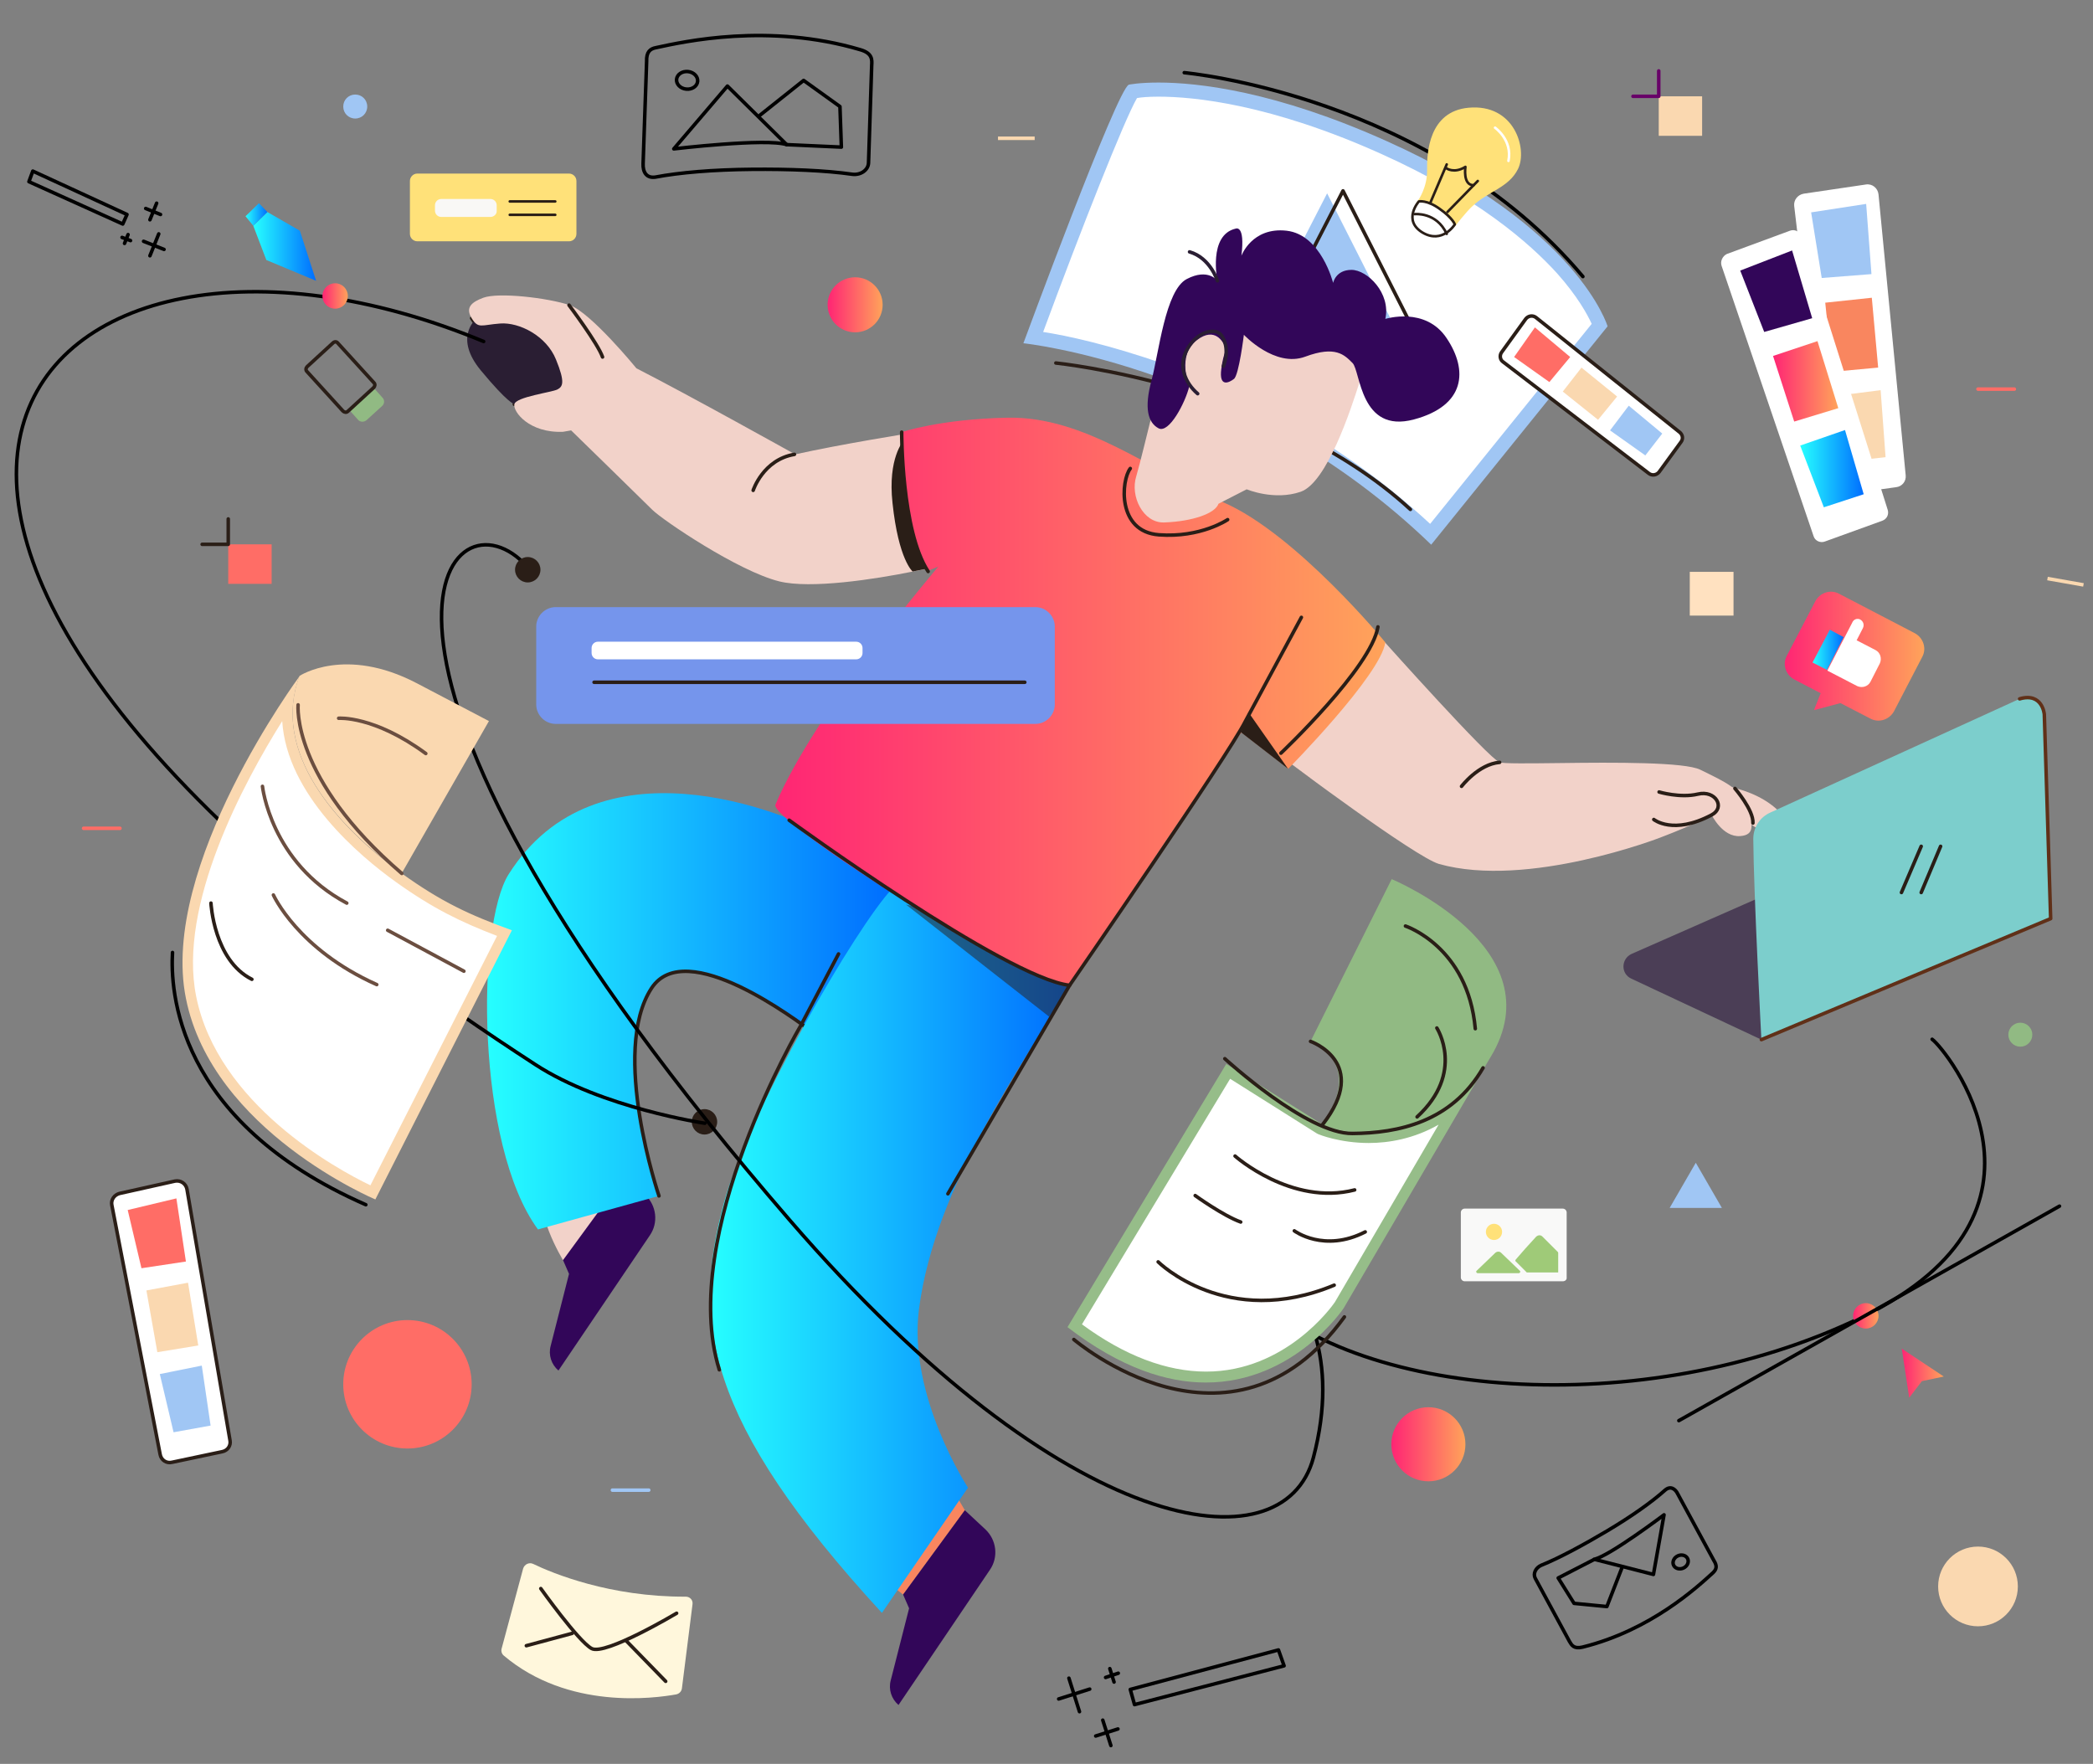 <?xml version="1.0" encoding="utf-8"?>
<!-- Generator: Adobe Illustrator 26.1.0, SVG Export Plug-In . SVG Version: 6.00 Build 0)  -->
<svg version="1.1" xmlns="http://www.w3.org/2000/svg" xmlns:xlink="http://www.w3.org/1999/xlink" x="0px" y="0px"
	 viewBox="0 0 593.3 500" style="enable-background:new 0 0 593.3 500;" xml:space="preserve">
<rect x="0" y="0" width="593.3" height="500" fill="#808080" stroke="none"/>
<style type="text/css">
	.st0{fill:#FFFFFF;}
	.st1{fill:#A0C6F4;}
	.st2{fill:none;stroke:#2A1E17;stroke-linecap:round;stroke-linejoin:round;stroke-miterlimit:10;}
	.st3{fill:none;stroke:#000000;stroke-linecap:round;stroke-linejoin:round;stroke-miterlimit:10;}
	.st4{fill:#2A1E17;}
	.st5{fill:#EAECEC;}
	.st6{fill:#F9865F;}
	.st7{fill:#F2D2C9;}
	.st8{fill:#320659;}
	.st9{fill:#2A1E33;}
	.st10{fill:url(#SVGID_1_);}
	.st11{fill:url(#SVGID_00000175305146046585799130000002961138318349878144_);}
	.st12{opacity:0.5;fill:#2A1E17;}
	.st13{fill:url(#SVGID_00000003066945451005872050000002452686631566342291_);}
	.st14{fill:none;stroke:#2A1E33;stroke-linecap:round;stroke-linejoin:round;stroke-miterlimit:10;}
	.st15{fill:url(#SVGID_00000166651450470442656220000010771089716721225347_);}
	.st16{fill:url(#SVGID_00000114776558581471758570000011888026413844462251_);}
	.st17{fill:url(#SVGID_00000080167761802428171730000009024189074196625067_);}
	.st18{fill:#FAD8B0;}
	.st19{fill:#4B3E56;}
	.st20{fill:#7CCECC;}
	.st21{fill:none;stroke:#603018;stroke-linecap:round;stroke-linejoin:round;stroke-miterlimit:10;}
	.st22{fill:#FF6D66;}
	.st23{fill:url(#SVGID_00000157298166086719331570000007708972345549335209_);}
	.st24{fill:#FFF7DC;}
	.st25{fill:#FFE1C0;}
	.st26{fill:#FFFFFF;stroke:#2A1E17;stroke-linecap:round;stroke-linejoin:round;stroke-miterlimit:10;}
	.st27{fill:url(#SVGID_00000026123856130286605810000009421628103950481822_);}
	.st28{fill:url(#SVGID_00000163046820970625158950000007029054664928267906_);}
	.st29{fill:#7595EC;}
	.st30{fill:#91BA83;}
	.st31{fill:none;stroke:#680068;stroke-linecap:round;stroke-linejoin:round;stroke-miterlimit:10;}
	.st32{fill:url(#SVGID_00000047771021168054632150000010568326587736148926_);}
	.st33{fill:url(#SVGID_00000169548638797136114950000012623576700538652062_);}
	.st34{fill:url(#SVGID_00000182498066978056412220000000825037002950279076_);}
	.st35{fill:url(#SVGID_00000022554524081991346300000006980711374249139877_);}
	.st36{fill:none;stroke:#6B4E40;stroke-linecap:round;stroke-linejoin:round;stroke-miterlimit:10;}
	.st37{fill:#96BD89;}
	.st38{fill:none;stroke:#FF6D66;stroke-linecap:round;stroke-linejoin:round;stroke-miterlimit:10;}
	.st39{fill:none;stroke:#FAD8B0;stroke-miterlimit:10;}
	.st40{fill:none;stroke:#A0C6F4;stroke-linecap:round;stroke-linejoin:round;stroke-miterlimit:10;}
	.st41{fill:#FFE179;stroke:#FFE179;stroke-width:0.722;stroke-miterlimit:10;}
	.st42{fill:none;stroke:#2A1E17;stroke-width:0.722;stroke-linecap:round;stroke-linejoin:round;stroke-miterlimit:10;}
	.st43{fill:none;stroke:#FFFFFF;stroke-width:0.722;stroke-linecap:round;stroke-linejoin:round;stroke-miterlimit:10;}
	.st44{fill:#F9F9F8;}
	.st45{fill:#9FCA78;}
	.st46{fill:#FFE179;}
	.st47{fill:#F9F8F6;}
	.st48{fill:url(#SVGID_00000156574414622170856460000017123960270845817986_);}
	.st49{fill:url(#SVGID_00000093146126445769068700000005907156098870747065_);}
</style>
<g id="BACKGROUND">
</g>
<g id="OBJECTS">
	<g>
		<g>
			<path class="st0" d="M405.5,151.4c-46-43.5-100.4-53.9-112.7-55.8c9.6-25.9,24.7-65.2,28.1-69.8c1-0.2,3.6-0.5,7.5-0.5
				c10.3,0,32.3,2.1,64.1,16.4c47.1,21.2,58.9,45.2,61,50.2L405.5,151.4z"/>
			<path class="st1" d="M328.4,27.4c10.1,0,31.8,2.1,63.3,16.3c26.9,12.1,41.8,25.1,49.7,33.8c5.8,6.5,8.6,11.7,9.8,14.3l-45.8,56.7
				c-26.7-24.7-55.8-38.3-75.7-45.4c-15.3-5.4-27.5-8-34-9c10.8-29.2,23-60.1,26.6-66.3C323.3,27.6,325.4,27.4,328.4,27.4
				 M328.4,23.4c-5.6,0-8.4,0.6-8.4,0.6c-3.3,1.1-29.9,73.3-29.9,73.3s63.2,6.5,115.6,57.1l50-61.9c0,0-8.3-28.1-62.4-52.4
				C361.6,25.8,339.5,23.4,328.4,23.4L328.4,23.4z"/>
		</g>
		<path class="st2" d="M299.3,102.9c0,0,62.2,6.3,100.5,41.5"/>
		<polygon class="st1" points="353,99.9 376.2,54.8 400,101.8 		"/>
		<polygon class="st2" points="357.5,99.2 380.7,54.1 404.6,101.2 		"/>
	</g>
	<path class="st3" d="M335.7,20.6c0,0,69.7,6.3,113,57.8"/>
	<path class="st4" d="M371.4,220.5c-3.8-2.8-6.3-4.7-6.3-4.7c1.1-1.4,17.8-19.3,27.6-33.7C392.6,182.1,372.9,221.7,371.4,220.5z"/>
	<path class="st2" d="M133.7,90.2c1.9,3.1,2.7,1.9,8.1,1.5c5.4-0.4,13.1,3.5,15.8,10.2c2.7,6.6,1.9,7.7,0.4,8.5
		c-1.5,0.8-11.8,2.1-12.2,4.2"/>
	<path class="st5" d="M177.2,441.9"/>
	<polygon class="st6" points="273.5,428.1 268.7,419.9 251.5,448.5 256,452 	"/>
	<path class="st7" d="M159.6,357.2c0,0-8.9-14.5-5.1-21.5l28.4,3L159.6,357.2z"/>
	<path class="st8" d="M159.6,357.2l1.7,3.9l-5.2,20.4c-0.7,2.6,0.2,5.3,2.2,7l0,0l25.9-38.3c2.5-3.6,1.9-8.5-1.3-11.5l-5.8-5.4
		L159.6,357.2z"/>
	<path class="st9" d="M145.7,114.5c8.1-0.2,18.4-0.7,16.4-6.9c-2.1-6.2-9.8-21.6-27.3-17c0,0-6.2,5.1,1.5,14.4
		C144,114.3,145.7,114.5,145.7,114.5z"/>
	<linearGradient id="SVGID_1_" gradientUnits="userSpaceOnUse" x1="138.024" y1="286.808" x2="252.968" y2="286.808">
		<stop  offset="0" style="stop-color:#26FFFF"/>
		<stop  offset="1" style="stop-color:#006DFF"/>
	</linearGradient>
	<path class="st10" d="M186.8,339c0,0-13.9-40.9-2.1-58.9c9.7-14.8,41.3,9.3,45.7,12.5l22.6-40.9c0,0-5.2-7.3-18.1-14.5
		c-12.8-7.2-65.8-28.7-90.7,10.6c-9.2,14.5-9.3,76.8,8.3,100.7L186.8,339z"/>
	<path class="st2" d="M186.8,339c0,0-13.9-40.9-2.1-58.9c9.7-14.8,41.3,9.3,45.7,12.5"/>
	
		<linearGradient id="SVGID_00000080166821598605537900000011604100064516781470_" gradientUnits="userSpaceOnUse" x1="201.29" y1="354.489" x2="303.152" y2="354.489">
		<stop  offset="0" style="stop-color:#26FFFF"/>
		<stop  offset="1" style="stop-color:#006DFF"/>
	</linearGradient>
	<path style="fill:url(#SVGID_00000080166821598605537900000011604100064516781470_);" d="M253,251.8
		c-10.3,10.8-40.8,63.6-47.7,88.9c-9.2,33.7-5.7,61.7,44.7,116.5l24.4-35.5c0,0-17.1-26-13.9-50.6c4.6-35.5,29.9-69.9,42.7-91.8
		L253,251.8z"/>
	<polygon class="st12" points="256.8,256.4 297.4,288.2 309.5,269.8 	"/>
	<path class="st7" d="M489.9,222.9c6.3,1.4,11.1,3.8,14.5,7.2c3.3,3.5,1.8,5.3,0.6,6.3c-1.2,1.1-5.9-0.2-9.9-3.8
		S489.9,222.9,489.9,222.9z"/>
	<path class="st7" d="M365,215.8c1.1-1.4,17.8-19.3,27.6-33.7c0,0,29.4,32.9,32.5,34c1.2,0.4,8.4,0.3,17.3,0.2
		c15.1-0.2,35.2-0.3,39.6,1.9c7.1,3.5,11.3,5.3,13.1,10.3c1.8,5,2.5,8.2-1.8,8.5c-5,0.4-8.1-6-8.1-6s-4,2.4-14.5,6.4
		c0,0-37.6,14.6-62.8,7.5C401.1,242.9,365,215.8,365,215.8z"/>
	<path class="st7" d="M137,84.4c-3.2,1.2-5.2,2.7-3.3,5.8s2.7,1.9,8.1,1.5c5.4-0.4,13.1,3.5,15.8,10.2c2.7,6.6,1.9,7.7,0.4,8.5
		c-1.5,0.8-11.8,2.1-12.2,4.2c-0.4,2.1,4.2,8.2,13.8,7.8l2.3-0.4c0,0,20.1,19.6,23,22.5c2.9,2.9,24.3,17.4,36,20.3
		c8.9,2.2,27.1-0.6,37.9-2.8c5.3-1,8.9-1.9,8.9-1.9s-8.2-14.7-9.8-37.3c0,0-19.5,3.1-32.5,6c0,0-30.3-16.9-45-24.4
		c0,0-12.9-15.8-18.9-17.9C155.2,84.4,141.3,82.8,137,84.4z"/>
	<path class="st4" d="M258.7,162c5.3-1,8.9-1.9,8.9-1.9s-9.9-12.5-11.5-35.1c0,0-4.5,4.8-3.1,17.6C254.7,158.7,258.7,162,258.7,162z
		"/>
	
		<linearGradient id="SVGID_00000097474139232679197830000003014926663458529155_" gradientUnits="userSpaceOnUse" x1="219.655" y1="198.887" x2="392.577" y2="198.887">
		<stop  offset="0" style="stop-color:#FF2574"/>
		<stop  offset="0.999" style="stop-color:#FFA35A"/>
	</linearGradient>
	<path style="fill:url(#SVGID_00000097474139232679197830000003014926663458529155_);" d="M255.6,122.5c0,0,0.3,27.7,7.7,39.2
		l2.7-1.1c0,0-34.9,40.8-46.2,67.5c-1.8,4.4,72.5,51.8,83.5,51.2c0,0,36.2-55.3,48.6-71.7l13.3,10.3c0,0,26.1-26.4,27.5-35.8
		c0,0-25.2-30.7-45.9-39.7c-20.6-9-39.1-24.4-61.2-24C266.3,118.8,255.6,122.5,255.6,122.5z"/>
	<polygon class="st4" points="365.1,217.9 351.8,207.6 353.9,201.9 	"/>
	<path class="st7" d="M385.3,108.6c-2.3,7.2-9.1,28.2-16.6,30.8c-7.5,2.6-15.3-0.7-15.3-0.7l-8,4.1c-0.9,2.7-7.2,5-15.4,5.3
		c-6,0.2-9.7-7.5-7.9-13.1c0.8-2.6,3.9-15.3,3.9-15.3s6.5-23.8,12.4-28.7c6-4.9,11.6-9.8,27.4-3.4
		C390.2,97.5,385.3,108.6,385.3,108.6z"/>
	<path class="st8" d="M337.1,109.6c-1.1,4.5-5.7,13.4-8.7,11.8c-3-1.6-4.1-5.7-2-13.5s3.9-25.6,10-28.8s8.7,0.5,8.7,0.5
		s-2.7-13,5.2-14.8c0,0,2.7-1.2,1.6,7.7c0,0,3-8.2,12.8-7.1c9.8,1.1,13.2,14.8,13.2,14.8s0.7-3.7,5.2-3.7s11.2,6.6,9.6,13.9
		c0,0,11.4-3.6,17.4,5.5c6.1,9.1,5.3,19.1-9.3,23c-15.3,4.1-15.1-13.7-17.4-16c-2.3-2.3-4.8-5-13.4-1.8s-17.4-6.2-17.4-6.2
		s-1.4,11.4-2.8,12.5c-1.4,1.1-4.3,2.5-3.6-2.8c0.7-5.3,1.6-4.8,1.1-6.2c-0.5-1.4-2.9-5.9-8-2C333.5,100.6,337.1,109.6,337.1,109.6z
		"/>
	<path class="st14" d="M339.5,111.6c-3.4-2.9-5.8-7.9-2.8-12.9c3-5,7.9-5.7,9.4-3.8c1.5,1.9,2.1,5.1,0.7,8.9"/>
	<path class="st8" d="M256,452l1.7,3.9l-5.2,20.4c-0.7,2.6,0.2,5.3,2.2,7l0,0l25.9-38.3c2.5-3.6,1.9-8.5-1.3-11.5l-5.8-5.4L256,452z
		"/>
	<path class="st14" d="M345.1,79.6c0,0-2-6.5-7.9-8.2"/>
	<line class="st0" x1="218.9" y1="226.2" x2="290.7" y2="125.8"/>
	<path class="st2" d="M320.4,132.8c-2.6,3.4-3.8,17.9,8.1,18.8c11.9,0.9,19.5-4.3,19.5-4.3"/>
	<path class="st2" d="M161.3,86.5c0,0,8.2,10.9,9.5,14.7"/>
	<path class="st2" d="M468.8,232.3c0,0,5.5,4.5,16.4-1.3c4-2.1,1.1-7.1-3.9-5.9s-11-0.6-11-0.6"/>
	<path class="st2" d="M491.8,223.5c0,0,5.3,6.1,5.1,9.8"/>
	<path class="st2" d="M414.3,222.9c0,0,4.8-6.3,10.8-6.8"/>
	<path class="st2" d="M213.5,139c0,0,2.8-8.7,11.7-10.2"/>
	<path class="st2" d="M237.7,270.4L227,290.7c0,0-35,59.3-23.1,97.6"/>
	<path class="st2" d="M268.7,338.4l34.5-59.1c0,0,45.2-65.5,49.8-74.8l15.9-29.5"/>
	<path class="st2" d="M223.7,232.5c0,0,61.3,44.7,79.5,46.8"/>
	<path class="st2" d="M255.6,122.5c0,0-0.1,28,7.5,39.5"/>
	<path class="st2" d="M390.6,177.7c-1.9,11.6-27.5,35.8-27.5,35.8"/>
	<path class="st4" d="M384.6,211.7"/>
	<path class="st6" d="M499.3,294.7"/>
	<circle class="st4" cx="199.7" cy="318" r="3.6"/>
	
		<linearGradient id="SVGID_00000023266675155316927630000003578874923722933128_" gradientUnits="userSpaceOnUse" x1="539.146" y1="389.228" x2="551.019" y2="389.228">
		<stop  offset="0" style="stop-color:#FF2574"/>
		<stop  offset="0.999" style="stop-color:#FFA35A"/>
	</linearGradient>
	<polygon style="fill:url(#SVGID_00000023266675155316927630000003578874923722933128_);" points="541.2,396.2 539.1,382.3 
		551,390.2 544.8,391.5 	"/>
	<path class="st3" d="M147.4,158.6c-22.5-19.9-59.7,29.7,76.4,187.2c78.5,90.9,140.1,99,148.5,67.4c15-56.7-39.1-71.1-19-48.9
		c29.3,32.3,112.6,39.1,174.6,9c61.2-29.8,23.6-76,19.8-78.7"/>
	
		<linearGradient id="SVGID_00000036226410205021855380000004257167244625352580_" gradientUnits="userSpaceOnUse" x1="525.237" y1="373.04" x2="532.516" y2="373.04">
		<stop  offset="0" style="stop-color:#FF2574"/>
		<stop  offset="0.999" style="stop-color:#FFA35A"/>
	</linearGradient>
	<circle style="fill:url(#SVGID_00000036226410205021855380000004257167244625352580_);" cx="528.9" cy="373" r="3.6"/>
	<line class="st3" x1="475.9" y1="402.7" x2="583.8" y2="341.9"/>
	<circle class="st4" cx="149.6" cy="161.5" r="3.6"/>
	
		<linearGradient id="SVGID_00000029763799480468630070000011805682099747368600_" gradientUnits="userSpaceOnUse" x1="234.619" y1="86.357" x2="250.235" y2="86.357">
		<stop  offset="0" style="stop-color:#FF2574"/>
		<stop  offset="0.999" style="stop-color:#FFA35A"/>
	</linearGradient>
	<circle style="fill:url(#SVGID_00000029763799480468630070000011805682099747368600_);" cx="242.4" cy="86.4" r="7.8"/>
	<g>
		<path class="st1" d="M100.7,26.8c-1.9,0-3.4,1.5-3.4,3.4s1.5,3.4,3.4,3.4s3.4-1.5,3.4-3.4S102.6,26.8,100.7,26.8L100.7,26.8z"/>
	</g>
	<circle class="st18" cx="560.7" cy="449.7" r="11.3"/>
	<path class="st19" d="M499.3,294.7l-36.9-17.3c-3-1.4-2.9-5.6,0.1-7l68.6-30.2c1-0.4,2.1-0.4,3.1,0l47.2,20.2L499.3,294.7z"/>
	<path class="st20" d="M497,237.8c0.1,15.3,2.3,56.9,2.3,56.9l82-34.3l-1.8-57.9c-0.1-3.6-3.8-5.9-7-4.4l-70.6,32.2
		C498.9,231.6,497,234.5,497,237.8z"/>
	<path class="st21" d="M499.3,294.7l82-34.3l-1.8-57.9c0,0-0.5-6.3-7-4.4"/>
	<line class="st2" x1="539" y1="253" x2="544.6" y2="239.9"/>
	<line class="st2" x1="544.6" y1="253" x2="550.1" y2="239.9"/>
	<circle class="st22" cx="115.5" cy="392.4" r="18.2"/>
	
		<linearGradient id="SVGID_00000178913322955141802100000006595316721143940026_" gradientUnits="userSpaceOnUse" x1="394.43" y1="409.393" x2="415.45" y2="409.393">
		<stop  offset="0" style="stop-color:#FF2574"/>
		<stop  offset="0.999" style="stop-color:#FFA35A"/>
	</linearGradient>
	<circle style="fill:url(#SVGID_00000178913322955141802100000006595316721143940026_);" cx="404.9" cy="409.4" r="10.5"/>
	<g>
		<path class="st24" d="M151.1,443.3c5.6,2.7,21.8,9.4,43.3,9.3c1.2,0,2.1,1,1.9,2.2l-3,23.8c-0.1,0.8-0.7,1.5-1.6,1.7
			c-6.1,1.1-30.6,4.5-48.9-11c-0.6-0.5-0.8-1.3-0.6-2l6.1-22.7C148.7,443.4,150,442.8,151.1,443.3z"/>
		<path class="st2" d="M153.3,450.3c0,0,10.6,14.9,14.4,17c3.8,2.1,24.1-10,24.1-10"/>
		<line class="st2" x1="177.6" y1="465.2" x2="188.7" y2="476.6"/>
		<line class="st2" x1="162.2" y1="463" x2="149.2" y2="466.5"/>
	</g>
	<rect x="479" y="162.1" class="st25" width="12.4" height="12.4"/>
	<g>
		<polygon class="st1" points="480.7,329.6 484.4,336 488.1,342.4 480.7,342.4 473.3,342.4 477,336 		"/>
	</g>
	<g>
		<path class="st3" d="M182.3,46.4l1-29c-0.1-2.7,1-3.6,2.7-3.9c7.9-1.7,31.9-7.1,57.9,0.6c3.4,1,3.3,2.8,3.2,4.4l-0.9,27.7
			c-0.1,2-2.2,3.5-4.6,3.2c-7.6-1.1-18-1.5-28.5-1.4c-10.9,0.1-20.5,0.9-27.3,2.2C183.2,50.6,182.2,48.7,182.3,46.4z"/>
		<path class="st3" d="M191,42.2l15.2-17.8L223,41C217.2,39.1,191,42.2,191,42.2z"/>
		<polyline class="st3" points="215.5,32.6 227.8,22.8 238.1,30.2 238.5,41.7 223,41 		"/>
		<ellipse transform="matrix(0.101 -0.995 0.995 0.101 152.422 214.196)" class="st3" cx="194.7" cy="22.8" rx="2.5" ry="3"/>
	</g>
	<g>
		<path class="st3" d="M475.6,423.5l10.2,18.8c1.1,1.7,0.7,2.6-0.2,3.5c-4.4,4-17.6,16.3-37,21.1c-2.5,0.6-3.1-0.6-3.7-1.6
			l-9.7-17.9c-0.7-1.3,0.1-3,1.7-3.7c5.2-2.1,12-5.8,18.6-9.7c6.9-4.1,12.7-8.2,16.5-11.6C473.5,421.1,474.9,422,475.6,423.5z"/>
		<path class="st3" d="M471.7,429.4l-3,16.9l-16.8-4.3C456.2,441.1,471.7,429.4,471.7,429.4z"/>
		<polyline class="st3" points="459.7,444.6 455.5,455.4 446.2,454.5 441.7,447.3 451.8,442.1 		"/>
		
			<ellipse transform="matrix(0.909 -0.416 0.416 0.909 -141.064 238.206)" class="st3" cx="476.5" cy="443.1" rx="2.2" ry="1.9"/>
	</g>
	<g>
		<path class="st26" d="M426.1,102.6l41.3,31.6c0.9,0.7,2.2,0.5,2.9-0.4l6.2-8.5c0.7-0.9,0.5-2.1-0.4-2.8L435.4,90
			c-0.9-0.7-2.2-0.5-2.9,0.4l-6.8,9.4C425,100.7,425.2,102,426.1,102.6z"/>
		<polygon class="st22" points="429.2,101.2 439.2,108.3 445.1,101.2 435.1,92.8 		"/>
		<polygon class="st18" points="443,111 453,119 458.4,112.4 448.3,104.2 		"/>
		<polygon class="st1" points="456.4,122 466.4,129.1 471.2,122.9 461.7,115 		"/>
	</g>
	<path class="st0" d="M508.6,58.4l9.4,79.2c0.2,1.7,1.8,3,3.5,2.7l16-2.2c1.7-0.2,2.9-1.7,2.7-3.4l-7.7-79.6
		c-0.2-1.8-1.8-3.1-3.6-2.8l-17.6,2.6C509.6,55.2,508.4,56.7,508.6,58.4z"/>
	<polygon class="st1" points="513.4,60.2 516.4,78.8 530.5,77.7 529,57.8 	"/>
	<polygon class="st6" points="517.4,85.8 519.4,105.4 532.4,104.2 530.6,84.4 	"/>
	<polygon class="st18" points="519.7,112.3 522.6,130.9 534.5,129.6 533.1,110.6 	"/>
	<path class="st0" d="M488,75.3l26.1,76.7c0.4,1.3,1.9,2,3.2,1.5l16.3-5.9c1.3-0.5,1.9-1.8,1.5-3.1l-24.5-77.5
		c-0.4-1.4-1.9-2.1-3.2-1.6l-17.9,6.6C488.3,72.6,487.6,74,488,75.3z"/>
	<polygon class="st8" points="493.3,76.7 500.1,94.1 513.7,90.2 508,71 	"/>
	
		<linearGradient id="SVGID_00000054960915599500530720000014949795641360164256_" gradientUnits="userSpaceOnUse" x1="502.577" y1="108.096" x2="521.062" y2="108.096">
		<stop  offset="0" style="stop-color:#FF2574"/>
		<stop  offset="0.999" style="stop-color:#FFA35A"/>
	</linearGradient>
	<polygon style="fill:url(#SVGID_00000054960915599500530720000014949795641360164256_);" points="502.6,100.9 508.6,119.5 
		521.1,115.7 515.2,96.7 	"/>
	
		<linearGradient id="SVGID_00000153704310492120406040000002730562242728962450_" gradientUnits="userSpaceOnUse" x1="510.267" y1="132.832" x2="528.344" y2="132.832">
		<stop  offset="0" style="stop-color:#26FFFF"/>
		<stop  offset="1" style="stop-color:#006DFF"/>
	</linearGradient>
	<polygon style="fill:url(#SVGID_00000153704310492120406040000002730562242728962450_);" points="510.3,126.3 517,143.8 
		528.3,140.1 523,121.9 	"/>
	<g>
		<path class="st29" d="M293.5,205.2h-136c-3,0-5.5-2.5-5.5-5.5v-22.1c0-3,2.5-5.5,5.5-5.5h136c3,0,5.5,2.5,5.5,5.5v22.1
			C299,202.7,296.5,205.2,293.5,205.2z"/>
		<path class="st0" d="M242.7,186.9h-73.2c-1,0-1.8-0.8-1.8-1.8v-1.4c0-1,0.8-1.8,1.8-1.8h73.2c1,0,1.8,0.8,1.8,1.8v1.4
			C244.5,186.1,243.7,186.9,242.7,186.9z"/>
		<line class="st2" x1="168.4" y1="193.4" x2="290.5" y2="193.4"/>
	</g>
	<g>
		<path class="st30" d="M108.4,112.7l-2.5-2.8l-6.9,6.3l2.5,2.8c0.6,0.7,1.7,0.7,2.4,0.1l4.4-4C109,114.5,109.1,113.4,108.4,112.7z"
			/>
		<path class="st2" d="M95.7,97.2l10.3,11.3c0.4,0.4,0.3,1-0.1,1.4l-7.3,6.7c-0.4,0.4-1,0.3-1.4-0.1L87,105.3
			c-0.4-0.4-0.3-1,0.1-1.4l7.3-6.7C94.8,96.8,95.4,96.8,95.7,97.2z"/>
	</g>
	<g>
		<rect x="64.7" y="154.3" class="st22" width="12.3" height="11.2"/>
		<polyline class="st2" points="64.7,147.1 64.7,154.3 57.3,154.3 		"/>
	</g>
	<rect x="470.2" y="27.3" class="st18" width="12.3" height="11.2"/>
	<polyline class="st31" points="470.2,20.1 470.2,27.3 462.9,27.3 	"/>
	<path class="st3" d="M137.1,96.8c-127.6-52.9-225.9,49,14.7,205c18.9,12.3,48,16.6,48,16.6"/>
	
		<linearGradient id="SVGID_00000168086166850895743350000017987568981226097560_" gradientUnits="userSpaceOnUse" x1="91.368" y1="83.936" x2="98.647" y2="83.936">
		<stop  offset="0" style="stop-color:#FF2574"/>
		<stop  offset="0.999" style="stop-color:#FFA35A"/>
	</linearGradient>
	<circle style="fill:url(#SVGID_00000168086166850895743350000017987568981226097560_);" cx="95" cy="83.9" r="3.6"/>
	<g>
		
			<linearGradient id="SVGID_00000178908157116051194440000000978614163041919130_" gradientUnits="userSpaceOnUse" x1="71.849" y1="69.857" x2="89.589" y2="69.857">
			<stop  offset="0" style="stop-color:#26FFFF"/>
			<stop  offset="1" style="stop-color:#006DFF"/>
		</linearGradient>
		<polygon style="fill:url(#SVGID_00000178908157116051194440000000978614163041919130_);" points="71.8,64 75.8,60.1 85,65.4 
			89.6,79.6 75.5,73.7 		"/>
		
			<linearGradient id="SVGID_00000039101722025512970730000005809852493338432901_" gradientUnits="userSpaceOnUse" x1="69.618" y1="60.775" x2="75.831" y2="60.775">
			<stop  offset="0" style="stop-color:#26FFFF"/>
			<stop  offset="1" style="stop-color:#006DFF"/>
		</linearGradient>
		<polygon style="fill:url(#SVGID_00000039101722025512970730000005809852493338432901_);" points="75.8,60.1 71.8,64 69.6,61.3 
			73.4,57.6 		"/>
		
			<linearGradient id="SVGID_00000047768971488150538790000010437546376500657307_" gradientUnits="userSpaceOnUse" x1="80.45" y1="74.556" x2="89.589" y2="74.556">
			<stop  offset="0" style="stop-color:#26FFFF"/>
			<stop  offset="1" style="stop-color:#006DFF"/>
		</linearGradient>
		<line style="fill:url(#SVGID_00000047768971488150538790000010437546376500657307_);" x1="89.6" y1="79.6" x2="80.5" y2="69.5"/>
	</g>
	<g>
		<path class="st26" d="M31.7,341.6l13.7,70.7c0.3,1.6,1.8,2.6,3.4,2.2l14.2-3c1.5-0.3,2.5-1.7,2.2-3.2L53,337.1
			c-0.3-1.6-1.8-2.6-3.4-2.3l-15.7,3.5C32.4,338.7,31.4,340.1,31.7,341.6z"/>
		<polygon class="st22" points="36.2,343 40.1,359.5 52.7,357.6 50,339.7 		"/>
		<polygon class="st18" points="41.5,365.8 44.6,383.3 56.2,381.4 53.3,363.6 		"/>
		<polygon class="st1" points="45.3,389.5 49.2,406 59.7,404.1 57.2,387.1 		"/>
	</g>
	<g>
		<polygon class="st3" points="320.4,478.9 362.4,467.7 364,472.2 321.6,483.2 		"/>
		<g>
			<line class="st3" x1="314.6" y1="473" x2="315.8" y2="476.8"/>
			<line class="st3" x1="313.4" y1="475.5" x2="317" y2="474.3"/>
		</g>
		<g>
			<line class="st3" x1="312.6" y1="487.6" x2="314.9" y2="494.8"/>
			<line class="st3" x1="310.6" y1="492.1" x2="316.9" y2="490.1"/>
		</g>
		<g>
			<line class="st3" x1="303" y1="475.7" x2="306" y2="485.2"/>
			<line class="st3" x1="300.1" y1="481.6" x2="308.9" y2="478.8"/>
		</g>
	</g>
	<g>
		<polygon class="st3" points="34.8,63.5 8.2,51.5 9.3,48.5 36,60.8 		"/>
		<g>
			<line class="st3" x1="35.3" y1="69" x2="36.3" y2="66.5"/>
			<line class="st3" x1="37" y1="68.2" x2="34.6" y2="67.3"/>
		</g>
		<g>
			<line class="st3" x1="42.5" y1="62.3" x2="44.4" y2="57.6"/>
			<line class="st3" x1="45.5" y1="60.8" x2="41.3" y2="59.1"/>
		</g>
		<g>
			<line class="st3" x1="42.5" y1="72.5" x2="45" y2="66.3"/>
			<line class="st3" x1="46.5" y1="70.7" x2="40.7" y2="68.4"/>
		</g>
	</g>
	<path class="st18" d="M113.9,247.5c-18.7-13.5-37.1-34.4-29-55.9c0,0,12.9-8.6,33.3,2.1s20.4,10.7,20.4,10.7L113.9,247.5z"/>
	<g>
		<path class="st0" d="M105.7,338c-7.4-3.4-45-22.4-51.6-55.3c-5.8-28.9,17.4-68.2,27.5-83.6c-2.3,22.5,20.6,41.8,31.4,49.6
			c10.9,7.8,18.8,11.6,29.9,15.7L105.7,338z"/>
		<path class="st18" d="M80,204.4c1.3,20.9,21.9,38.2,32.2,45.6c10.5,7.5,18.3,11.3,28.7,15.3L105,336c-9.6-4.6-43.3-23-49.4-53.6
			C50.4,256.5,69.1,221.8,80,204.4 M84.9,191.7c0,0-39.8,53.7-32.2,91.3c7.5,37.6,53.7,57,53.7,57l38.7-76.3
			c-12.1-4.4-19.9-8-31.2-16.1C95.2,234.1,76.8,213.1,84.9,191.7L84.9,191.7z"/>
	</g>
	<path class="st36" d="M74.4,222.9c0,0,2.3,21.6,23.9,33.1"/>
	<line class="st36" x1="109.9" y1="263.7" x2="131.5" y2="275.3"/>
	<path class="st36" d="M77.5,253.7c0,0,6.9,15.4,29.3,25.4"/>
	<path class="st2" d="M59.8,256c0,0,0.8,16.2,11.6,21.6"/>
	<path class="st36" d="M84.5,199.8c0,0-2,20.8,29.4,47.8"/>
	<path class="st36" d="M96,203.6c0,0,10-0.8,24.7,10"/>
	<path class="st3" d="M48.9,270c-0.6,10.3,0.6,47.7,54.8,71.5"/>
	<g>
		<path class="st30" d="M394.5,249.2l-23,46c0,0,15.6,5.7,3.4,23.6c0,0,28.8,11.9,47.6-19.1C441.4,268.7,394.5,249.2,394.5,249.2z"
			/>
		<g>
			<path class="st0" d="M342,390.4c-11.9,0-24.4-4.9-37.2-14.5l43.5-72.1l26,16.4l0.1,0c0.2,0.1,5.8,2.4,13.7,2.4c0,0,0,0,0,0
				c7,0,16-1.8,24.5-8.8L379.7,370C379.6,370.1,366,390.4,342,390.4C342,390.4,342,390.4,342,390.4z"/>
			<path class="st37" d="M348.7,305.8l24.6,15.5l0.2,0.1l0.2,0.1c0.2,0.1,6.1,2.5,14.3,2.5c5.7,0,12.8-1.2,19.8-5.2l-29.4,50.3
				c-0.8,1.2-14,19.7-36.5,19.7c-11.2,0-23.1-4.5-35.2-13.4L348.7,305.8 M422.5,299.7c-10.6,17.5-24.5,21.3-34.5,21.3
				c-7.7,0-13.2-2.3-13.2-2.3l-27.2-17.1l-45,74.6c15.1,11.6,28.2,15.7,39.2,15.7c25.1,0,39.1-21.1,39.1-21.1L422.5,299.7
				L422.5,299.7z"/>
		</g>
		<path class="st2" d="M371.5,295.2c0,0,17.1,6,3.4,23.6"/>
		<path class="st2" d="M347.2,300.1c0,0,23.3,21.4,36.2,21.2c12.9-0.1,28.1-3.2,37-18.6"/>
		<path class="st2" d="M350.1,327.7c0,0,16,14.2,33.9,9.6"/>
		<path class="st2" d="M366.9,348.9c0,0,8.4,6.3,20.1,0.3"/>
		<path class="st2" d="M328.3,357.7c0,0,19.4,19.3,49.9,6.6"/>
		<path class="st2" d="M338.8,338.9c0,0,7.9,5.7,12.9,7.5"/>
		<path class="st2" d="M398.4,262.5c0,0,17.7,5.8,19.8,29.1"/>
		<path class="st2" d="M407.3,291.4c0,0,8.1,12.6-5.6,25.2"/>
		<path class="st2" d="M304.4,379.7c0,0,44.4,38.1,76.7-6.4"/>
	</g>
	<line class="st38" x1="23.7" y1="234.8" x2="34" y2="234.8"/>
	<line class="st38" x1="560.7" y1="110.3" x2="571" y2="110.3"/>
	<line class="st39" x1="282.9" y1="39.2" x2="293.3" y2="39.2"/>
	<line class="st39" x1="580.4" y1="164" x2="590.6" y2="165.8"/>
	<line class="st40" x1="173.6" y1="422.4" x2="183.9" y2="422.4"/>
	<circle class="st30" cx="572.7" cy="293.3" r="3.4"/>
	<g>
		<g>
			<path class="st41" d="M412.4,63.6c0,0,3-3.8,4.5-5.2c4.8-4.6,10.5-5.4,13.1-10.7c2.6-5.3-0.9-18-13.7-16.8
				c-10.9,1-11.5,12.4-11.4,17.3c0.1,5-2.6,8.8-2.6,8.8s2.2-0.8,5.9,2.1C411.9,62.1,412.4,63.6,412.4,63.6z"/>
			<path class="st42" d="M412.4,63.6c0,0-3.5,5.7-9.2,2.3c-5.7-3.5-1-8.8-1-8.8s2.3-0.5,5.9,2.1C411.8,61.8,412.4,63.6,412.4,63.6z"
				/>
			<line class="st42" x1="405.4" y1="57.6" x2="410.1" y2="46.6"/>
			<line class="st42" x1="410.3" y1="60.1" x2="418.9" y2="51.3"/>
			<path class="st42" d="M410,47.7c0,0,2.2,1.6,5.4-0.4c0,0-0.8,5.2,2.3,5.2"/>
			<path class="st42" d="M401,60.7c0,0,6.2-0.7,9.1,5.6"/>
		</g>
		<path class="st43" d="M423.8,36.2c0,0,5,3.5,3.8,9.4"/>
	</g>
	<g>
		<path class="st44" d="M443,363.2h-27.8c-0.6,0-1.1-0.5-1.1-1.1v-18.4c0-0.6,0.5-1.1,1.1-1.1H443c0.6,0,1.1,0.5,1.1,1.1v18.4
			C444.2,362.7,443.7,363.2,443,363.2z"/>
		<path class="st45" d="M418.9,360.9h11.6c0.4,0,0.6-0.5,0.3-0.7l-5.3-5.1c-0.4-0.4-1.1-0.4-1.6,0l-5.3,5.1
			C418.3,360.4,418.5,360.9,418.9,360.9z"/>
		<path class="st45" d="M429.7,357.6l3.1,3.1h8.9v-5.5c0-0.1,0-0.2-0.1-0.3l-4.4-4.4c-0.5-0.5-1.2-0.4-1.7,0
			c-1.6,1.7-4.9,5.4-5.8,6.5C429.5,357.2,429.5,357.5,429.7,357.6z"/>
		<circle class="st46" cx="423.5" cy="349.2" r="2.3"/>
	</g>
	<g>
		<path class="st46" d="M161.3,68.4h-43c-1.1,0-2.1-0.9-2.1-2.1v-15c0-1.1,0.9-2.1,2.1-2.1h43c1.1,0,2.1,0.9,2.1,2.1v15
			C163.4,67.4,162.5,68.4,161.3,68.4z"/>
		<line class="st42" x1="144.5" y1="60.9" x2="157.4" y2="60.9"/>
		<line class="st42" x1="144.5" y1="57.1" x2="157.4" y2="57.1"/>
		<path class="st47" d="M139,61.5h-13.9c-1,0-1.8-0.8-1.8-1.8v-1.5c0-1,0.8-1.8,1.8-1.8H139c1,0,1.8,0.8,1.8,1.8v1.5
			C140.9,60.7,140,61.5,139,61.5z"/>
	</g>
	
		<linearGradient id="SVGID_00000104688632033719843780000006985065198734041763_" gradientUnits="userSpaceOnUse" x1="505.905" y1="186.031" x2="545.402" y2="186.031">
		<stop  offset="0" style="stop-color:#FF2574"/>
		<stop  offset="0.999" style="stop-color:#FFA35A"/>
	</linearGradient>
	<path style="fill:url(#SVGID_00000104688632033719843780000006985065198734041763_);" d="M514.2,201.3l1.9-4.8l-7.5-3.9
		c-2.4-1.3-3.4-4.3-2.1-6.7l8.1-15.5c1.3-2.4,4.3-3.4,6.7-2.1l21.5,11.2c2.4,1.3,3.4,4.3,2.1,6.7l-8,15.4c-1.3,2.4-4.3,3.4-6.7,2.1
		l-8.5-4.4L514.2,201.3z"/>
	
		<linearGradient id="SVGID_00000179621481274723988300000011599979853282732460_" gradientUnits="userSpaceOnUse" x1="513.846" y1="184.213" x2="522.554" y2="184.213">
		<stop  offset="0" style="stop-color:#26FFFF"/>
		<stop  offset="1" style="stop-color:#006DFF"/>
	</linearGradient>
	<polyline style="fill:url(#SVGID_00000179621481274723988300000011599979853282732460_);" points="517.9,189.9 513.8,187.8 
		518.7,178.5 522.6,180.6 	"/>
	<path class="st0" d="M527.3,175.6L527.3,175.6c0.9,0.5,1.2,1.5,0.8,2.4l-1.8,3.5l5.4,2.8c1.3,0.7,1.8,2.3,1.2,3.7l-2.7,5.3
		c-0.7,1.3-2.3,1.8-3.7,1.2l-8.5-4.4l7-13.5C525.4,175.5,526.5,175.2,527.3,175.6z"/>
</g>
</svg>
